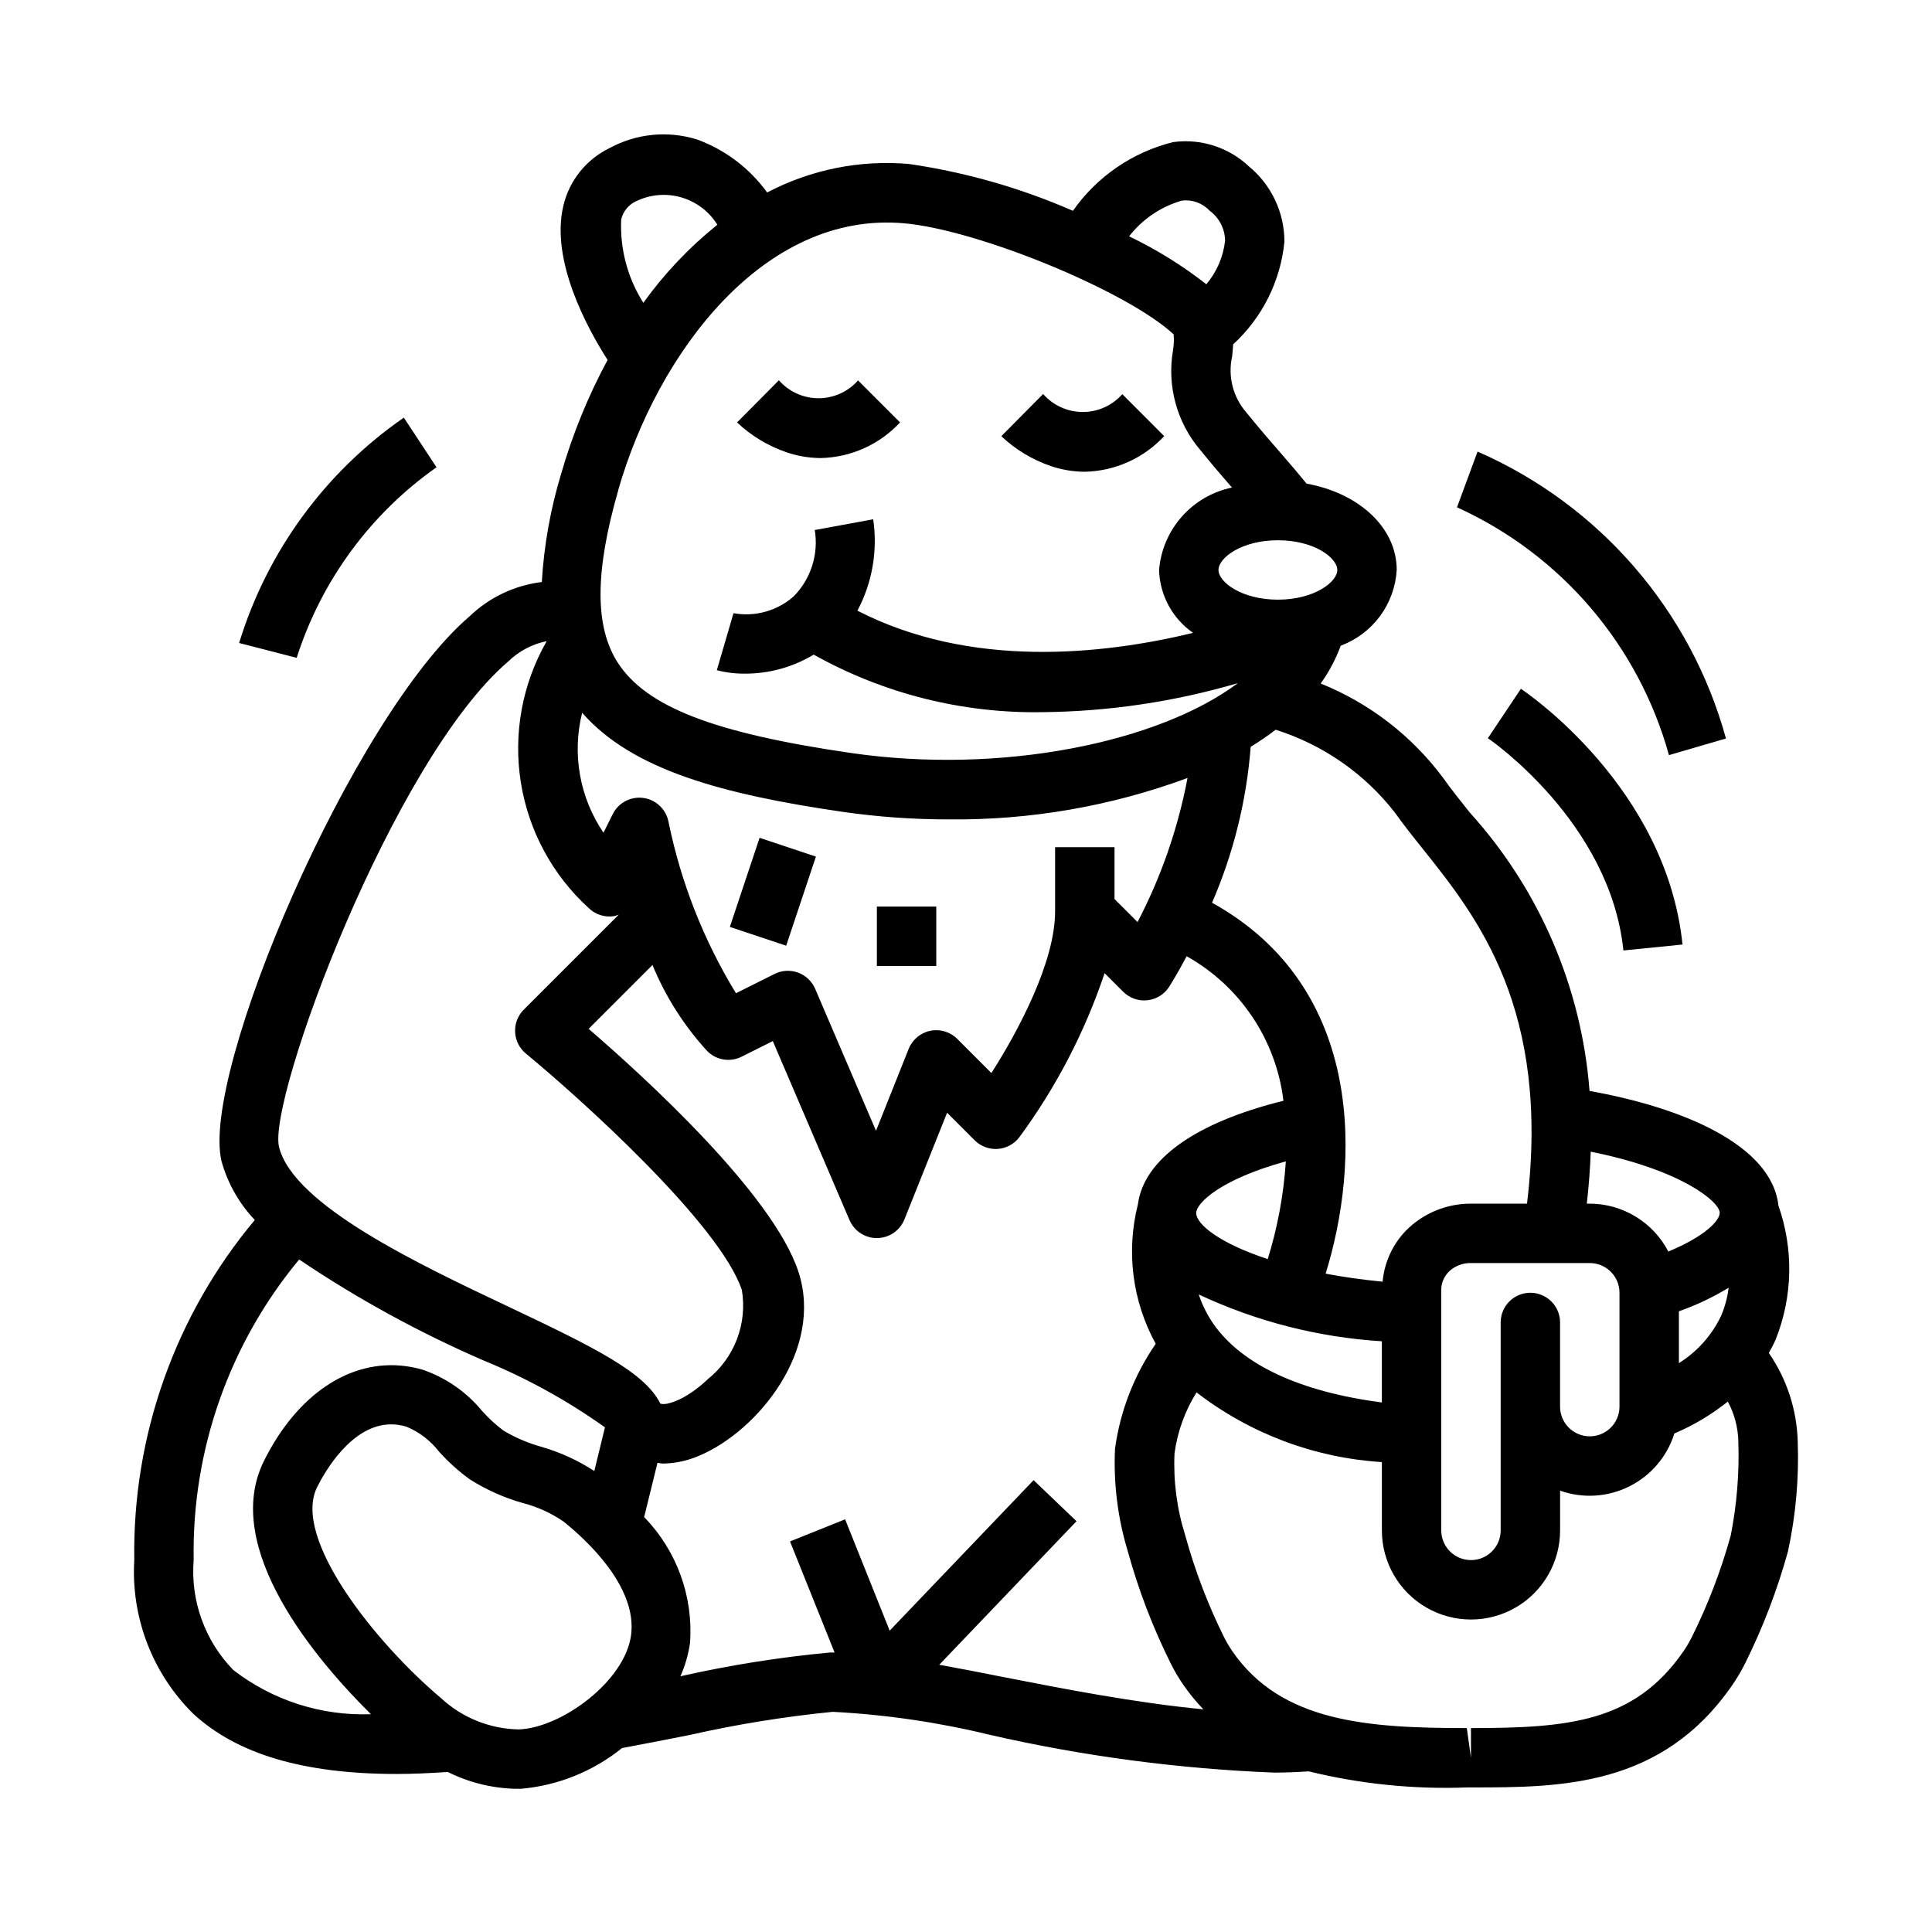 <?xml version="1.0" encoding="UTF-8"?>
<!-- Uploaded to: ICON Repo, www.svgrepo.com, Generator: ICON Repo Mixer Tools -->
<svg fill="#000000" width="800px" height="800px" version="1.1" viewBox="144 144 512 512" xmlns="http://www.w3.org/2000/svg">
 <g>
  <path d="m361.48 265.39c8.004-0.172 15.598-3.578 21.043-9.445l-11.133-11.133c-2.656 3.012-6.481 4.734-10.496 4.727-4.019-0.008-7.836-1.742-10.48-4.766l-11.082 11.172h-0.004c3.746 3.547 8.211 6.242 13.094 7.91 2.914 0.996 5.977 1.516 9.059 1.535z"/>
  <path d="m431.49 269.02c8-0.172 15.59-3.582 21.031-9.445l-11.098-11.117c-2.66 3.012-6.484 4.734-10.5 4.723-4.016-0.008-7.836-1.746-10.48-4.769l-11.082 11.18c3.746 3.547 8.215 6.242 13.098 7.91 2.91 0.988 5.957 1.504 9.031 1.52z"/>
  <path d="m614.58 498.96c4.523-11.328 4.785-23.918 0.73-35.422-1.77-16.207-25.641-26.086-50.066-30.426-2.113-27.43-13.277-53.379-31.73-73.777-2.574-3.219-4.977-6.227-7.031-9.133-8.312-11.184-19.555-19.859-32.484-25.062 2.203-3.094 3.992-6.461 5.312-10.023 4.152-1.543 7.766-4.266 10.402-7.828 2.633-3.566 4.172-7.82 4.43-12.246 0-11.258-10.035-20.371-23.883-22.875-1.883-2.32-3.938-4.723-6.297-7.445-2.852-3.281-6.07-6.977-9.621-11.359-3.59-4.09-5.004-9.652-3.805-14.957 0.102-0.984 0.195-2.062 0.262-3.148 7.711-7.082 12.551-16.754 13.586-27.176 0.012-7.731-3.438-15.059-9.398-19.98-5.379-5.074-12.762-7.441-20.09-6.445-10.762 2.664-20.195 9.129-26.562 18.207-13.844-6.047-28.438-10.219-43.391-12.406-13.012-1.145-26.078 1.473-37.641 7.551-4.656-6.434-11.129-11.328-18.586-14.051-7.723-2.402-16.082-1.574-23.184 2.289-6.18 2.992-10.68 8.613-12.242 15.297-3.473 14.57 6.473 32.629 11.723 40.84-5.168 9.59-9.293 19.703-12.305 30.172-2.828 9.328-4.551 18.957-5.125 28.688-7.188 0.871-13.898 4.055-19.121 9.066-31.227 26.727-71.523 121.34-65.738 144.49 1.625 5.809 4.644 11.129 8.793 15.508-21.113 25.242-32.445 57.23-31.938 90.133-0.887 15.152 4.773 29.953 15.547 40.645 11.605 10.77 29.324 16.035 54.012 16.035 4.266 0 8.816-0.211 13.508-0.535 5.629 2.809 11.812 4.336 18.105 4.465h1.266c9.816-0.848 19.156-4.606 26.82-10.793 6.117-1.141 12.105-2.312 17.832-3.449 12.52-2.832 25.207-4.887 37.98-6.156 14.07 0.727 28.039 2.773 41.723 6.109 24.75 5.656 49.973 9 75.344 9.996 3.109 0 6.133-0.141 9.125-0.332l-0.004 0.004c13.742 3.363 27.879 4.797 42.016 4.258h1.117c23.617 0 50.438-0.047 69.117-27.145 1.262-1.828 2.391-3.742 3.383-5.731 4.723-9.5 8.523-19.43 11.352-29.652 2.082-9.59 2.949-19.398 2.59-29.207-0.242-8.375-2.898-16.5-7.652-23.402 0.648-1.164 1.277-2.352 1.82-3.59zm-25.656-7.453c4.598-1.617 9.016-3.711 13.18-6.242-0.309 2.547-0.977 5.043-1.977 7.406-2.453 5.176-6.34 9.539-11.203 12.57zm10.809-26.07c0 2.055-3.938 6.234-13.609 10.234v-0.004c-1.98-3.812-4.969-7.012-8.637-9.246-3.668-2.238-7.879-3.43-12.176-3.441h-0.789c0.535-4.777 0.891-9.383 1.039-13.77 23.836 4.754 34.188 13.215 34.188 16.23zm-50.168 21.156c-4.348 0-7.871 3.523-7.871 7.871v55.105c0 4.348-3.523 7.871-7.871 7.871-4.348 0-7.875-3.523-7.875-7.871v-63.297c-0.113-1.91 0.574-3.777 1.898-5.156 1.582-1.582 3.738-2.449 5.977-2.394h31.488c2.086 0 4.09 0.828 5.566 2.305 1.477 1.477 2.305 3.481 2.305 5.566v30.176c0 4.348-3.523 7.871-7.871 7.871s-7.875-3.523-7.875-7.871v-22.305c0-2.086-0.828-4.09-2.305-5.566-1.477-1.473-3.477-2.305-5.566-2.305zm-35.949-127.31c2.219 3.148 4.809 6.398 7.598 9.879 14.344 17.965 33.691 42.367 27.457 93.82h-14.848c-6.516-0.031-12.762 2.578-17.32 7.234-3.496 3.66-5.644 8.402-6.102 13.445-5.512-0.535-10.508-1.258-15.098-2.125 8.91-28.668 10.949-75.57-30.094-98.305v-0.004c5.676-13.105 9.133-27.062 10.234-41.305 2.281-1.398 4.492-2.91 6.617-4.535 12.492 3.938 23.492 11.57 31.555 21.895zm-33.652 118.39c-12.516-4.117-18.957-9.125-18.957-12.234 0-2.527 6.25-8.848 23.75-13.664-0.57 8.793-2.18 17.484-4.797 25.898zm-14.406 17.16c-1.652-2.398-2.957-5.019-3.875-7.785 15.25 7.156 31.711 11.363 48.523 12.406v16.215c-21.664-2.84-37.047-9.957-44.648-20.836zm-41.945-126.32v17.012c0 13.383-9.707 31.605-16.879 42.84l-9.047-9.047h0.004c-1.871-1.871-4.555-2.68-7.148-2.148s-4.746 2.328-5.731 4.785l-8.66 21.719-16.129-37.637c-0.855-1.988-2.492-3.539-4.527-4.285s-4.285-0.617-6.227 0.352l-10.234 5.117h0.004c-8.57-14.027-14.629-29.441-17.902-45.551-0.68-3.281-3.367-5.777-6.691-6.211-3.328-0.434-6.562 1.289-8.062 4.293l-2.457 4.93 0.004-0.004c-6.324-9.309-8.379-20.875-5.652-31.793 13.219 15.168 37.305 21.648 69.125 26.277 9.309 1.336 18.703 2 28.109 1.988 21.559 0.219 42.973-3.5 63.195-10.973-2.516 13.309-6.981 26.176-13.246 38.18l-6.102-6.102v-13.742zm74.785-73.469c0 3.211-6.133 7.871-15.742 7.871-9.613 0-15.742-4.66-15.742-7.871 0-3.211 6.133-7.871 15.742-7.871 9.609-0.004 15.742 4.656 15.742 7.867zm-41.242-97.867c2.746-0.367 5.496 0.621 7.387 2.644 2.547 1.859 4.07 4.805 4.117 7.961-0.473 4.258-2.199 8.281-4.969 11.555-6.34-4.969-13.203-9.227-20.469-12.707 3.531-4.543 8.41-7.852 13.934-9.453zm-148.54 5.016h0.004c0.492-2.207 2.016-4.039 4.094-4.93 3.715-1.762 7.953-2.098 11.898-0.934 3.945 1.16 7.328 3.734 9.496 7.231-7.449 5.973-14.047 12.934-19.617 20.688-4.172-6.574-6.223-14.273-5.871-22.055zm-0.789 71.707c10.438-36.359 38.574-73.996 75.723-70.73 19.68 1.73 59.102 17.949 71.484 29.441h0.004c0.105 1.383 0.051 2.773-0.164 4.148-1.66 9.465 0.98 19.176 7.211 26.496 3.062 3.785 5.824 7 8.398 9.949-5.144 1.07-9.809 3.773-13.289 7.707-3.481 3.938-5.598 8.895-6.027 14.129 0.18 6.676 3.527 12.867 9.012 16.676-24.191 5.863-59.078 9.492-88.953-5.879v-0.004c3.941-7.418 5.406-15.902 4.18-24.215l-15.484 2.844c1.055 6.438-1.039 12.988-5.629 17.625-4.356 3.816-10.211 5.441-15.91 4.418l-4.418 15.113h0.004c2.492 0.637 5.055 0.941 7.629 0.906 6.359-0.016 12.594-1.758 18.039-5.039 18.531 10.359 39.477 15.621 60.703 15.246 17.504-0.176 34.898-2.766 51.695-7.688-21.043 15.742-62.668 24.285-102.41 18.523-36.398-5.281-54.316-12.227-61.914-23.953-6.109-9.504-6.109-24.027 0.141-45.715zm-29.125 45.383 0.004-0.004c2.785-2.703 6.289-4.562 10.09-5.352v0.133c-6.414 11.277-8.805 24.398-6.781 37.211 2.027 12.816 8.348 24.559 17.93 33.309 1.789 1.789 4.328 2.609 6.824 2.203 0.422-0.102 0.832-0.238 1.23-0.41l-25.191 25.191c-1.57 1.57-2.406 3.727-2.297 5.945 0.105 2.219 1.141 4.285 2.856 5.699 13.941 11.469 51.371 45.082 57.238 62.668 0.73 4.383 0.277 8.879-1.309 13.031s-4.246 7.805-7.715 10.586c-6.094 5.801-11.375 7.086-12.594 6.453-4.141-8.281-17.32-14.801-40.148-25.617-24.082-11.383-57.047-26.977-60.891-42.352-3.102-12.555 30.016-102.41 60.758-128.7zm-83.379 238.16c-0.516-29.043 9.402-57.309 27.957-79.664 15.438 10.406 31.801 19.363 48.883 26.766 11.367 4.648 22.156 10.594 32.156 17.719l-2.824 11.566c-4.336-2.82-9.062-4.981-14.027-6.418-3.527-0.973-6.906-2.418-10.047-4.297-2.074-1.555-3.992-3.316-5.715-5.258-4.106-4.981-9.504-8.73-15.602-10.84-1.523-0.449-3.078-0.777-4.652-0.984-14.648-1.914-28.688 7.445-37.488 25.098-11.578 23.168 14.227 53.191 28.34 67.156v-0.004c-13.152 0.48-26.059-3.664-36.477-11.711-7.535-7.742-11.363-18.359-10.504-29.129zm86.121 44.871c-7.684-0.148-15.043-3.133-20.664-8.375-17.207-14.516-39.5-42.305-32.738-55.836 2.016-4.039 9.156-16.633 19.617-16.633 0.574 0 1.152 0.035 1.723 0.109 0.777 0.105 1.547 0.273 2.301 0.496 3.41 1.41 6.398 3.691 8.656 6.613 2.465 2.742 5.211 5.215 8.195 7.375 4.344 2.742 9.055 4.848 13.996 6.25 3.828 0.984 7.457 2.625 10.723 4.848 5.969 4.762 19.68 17.246 17.988 30.148-1.59 12.18-18.398 24.617-29.797 25.004zm111.47-17.137 36.375-38.039-11.375-10.879-38.141 39.879-11.809-29.504-14.602 5.863 11.809 29.434h-1.273v0.004c-13.316 1.25-26.535 3.352-39.582 6.297 1.262-2.832 2.121-5.824 2.551-8.895 0.883-12.324-3.543-24.438-12.16-33.293l3.527-14.367c0.488 0 0.93 0.18 1.426 0.18l-0.004 0.004c3.266-0.047 6.492-0.734 9.492-2.023 15.672-6.496 33.289-28.246 26.402-48.934-6.84-20.547-40.613-51.355-55.555-64.25l16.918-16.918h0.004c3.461 8.406 8.375 16.133 14.523 22.828 2.394 2.398 6.055 2.992 9.082 1.48l8.281-4.141 20.324 47.43h0.004c1.238 2.894 4.086 4.769 7.234 4.769h0.094c3.184-0.035 6.035-1.988 7.219-4.941l11.312-28.277 7.305 7.305c1.613 1.613 3.848 2.449 6.125 2.285 2.273-0.16 4.367-1.301 5.738-3.129 9.734-13.219 17.348-27.879 22.57-43.445l4.93 4.922h-0.004c1.688 1.684 4.047 2.516 6.414 2.258 2.371-0.258 4.496-1.574 5.781-3.582 0.25-0.395 2.117-3.363 4.629-8.086v0.004c14.18 7.934 23.711 22.172 25.645 38.305-23.27 5.746-37 15.508-38.574 27.465h0.004c-3.156 12.469-1.469 25.672 4.723 36.941-5.723 8.293-9.414 17.809-10.785 27.789-0.43 9.207 0.719 18.422 3.402 27.238 2.82 10.234 6.625 20.172 11.359 29.676 0.984 1.984 2.113 3.894 3.367 5.715 1.598 2.281 3.363 4.438 5.281 6.449-18.105-1.738-37.109-5.441-53.531-8.66-5.742-1.141-11.246-2.211-16.457-3.156zm209.73-34.195c-2.562 9.254-6.008 18.238-10.281 26.836-0.656 1.32-1.406 2.59-2.242 3.801-13.02 18.895-30.699 20.316-56.301 20.34v7.871l-1.102-7.871c-26.324 0-49.168-1.574-62.109-20.332h-0.004c-0.832-1.219-1.582-2.488-2.242-3.809-4.262-8.594-7.691-17.578-10.234-26.828-2.234-7.047-3.207-14.43-2.871-21.812 0.766-5.75 2.758-11.266 5.84-16.18 14.156 10.93 31.266 17.359 49.113 18.469v18.105c0 8.438 4.5 16.234 11.809 20.453 7.305 4.219 16.309 4.219 23.617 0 7.305-4.219 11.805-12.016 11.805-20.453v-10.531c6.023 2.133 12.652 1.723 18.363-1.137 5.711-2.859 10.016-7.918 11.914-14.02 5.086-2.156 9.855-5 14.168-8.453 1.746 3.238 2.703 6.848 2.789 10.523 0.285 8.395-0.391 16.789-2.023 25.027z"/>
  <path d="m337.42 389.64 7.879-23.613 14.926 4.981-7.879 23.613z"/>
  <path d="m376.38 384.25h15.742v15.742h-15.742z"/>
  <path d="m547.05 326.54-8.746 13.09c0.324 0.211 32.41 22.152 35.914 56.254l15.664-1.574c-4.273-41.617-41.258-66.73-42.832-67.77z"/>
  <path d="m586.29 344.11 15.113-4.402v0.004c-9.344-33.98-33.539-61.926-65.832-76.035l-5.457 14.77v-0.004c27.535 12.484 48.109 36.535 56.176 65.668z"/>
  <path d="m259.68 267.83-8.66-13.152v-0.004c-20.852 14.434-36.23 35.477-43.648 59.727l15.258 3.938h-0.004c6.512-20.43 19.527-38.164 37.055-50.508z"/>
 </g>
</svg>